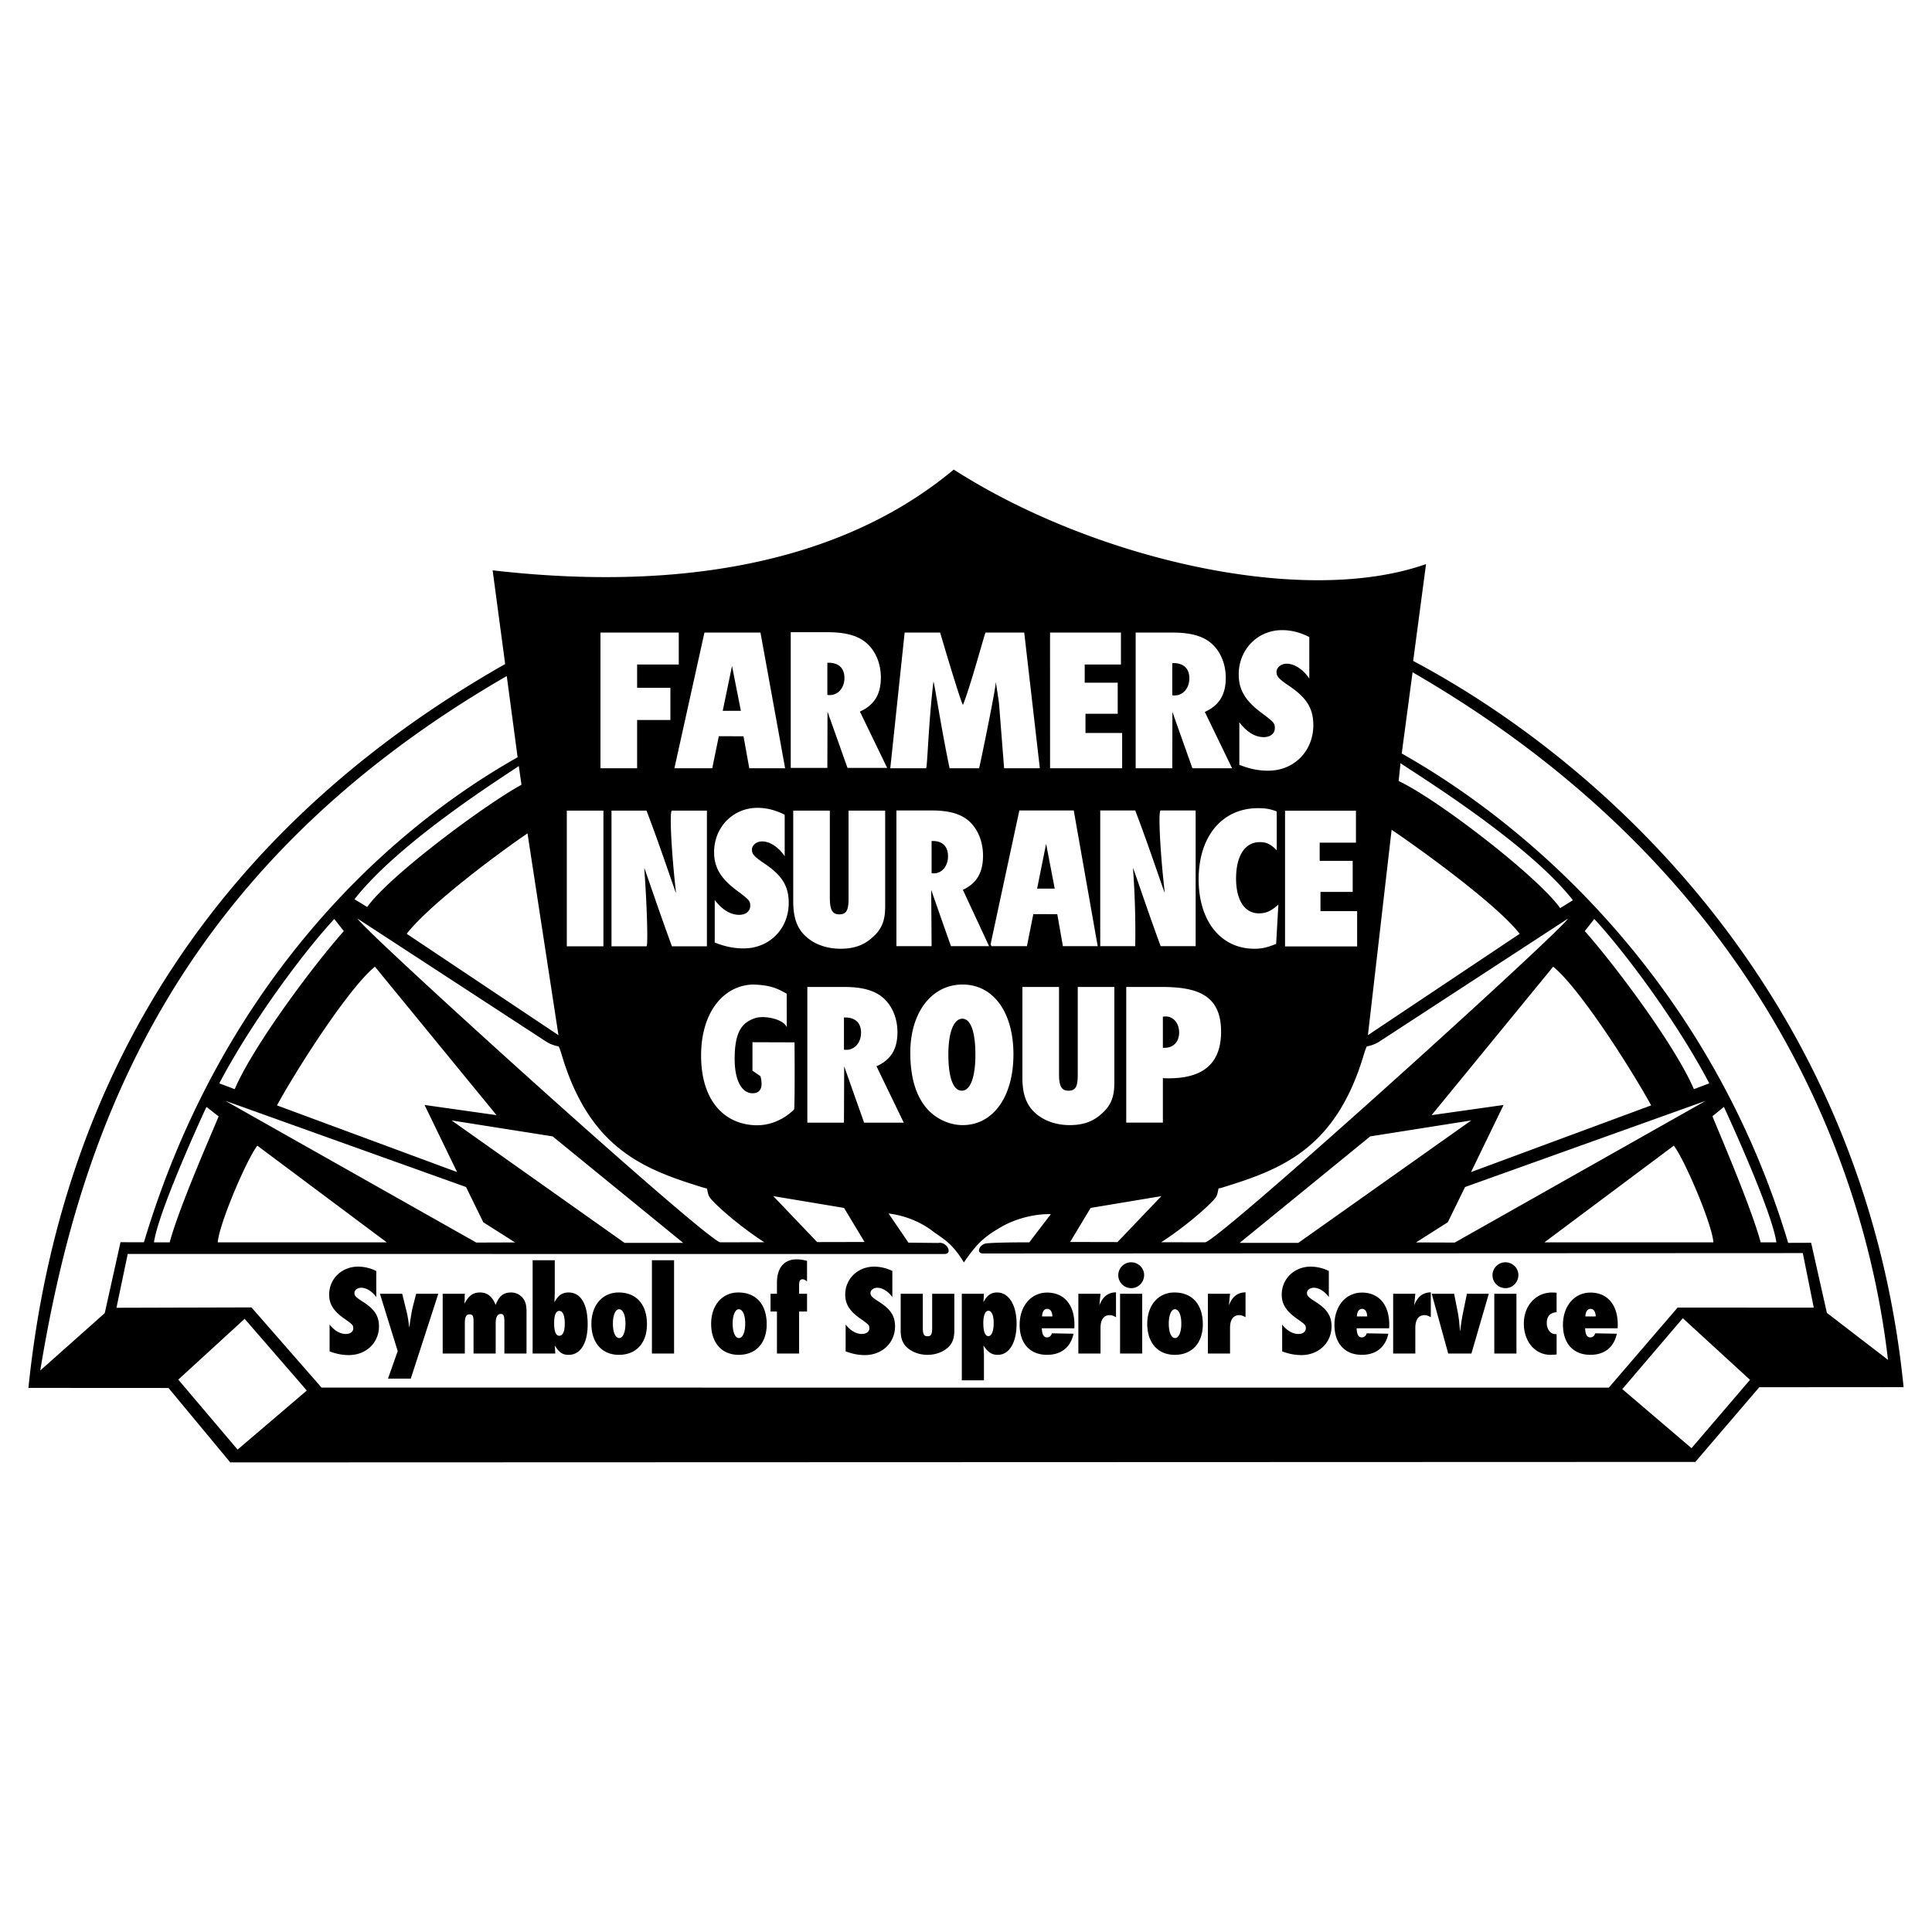 <svg xmlns="http://www.w3.org/2000/svg" width="2500" height="2500" viewBox="0 0 192.756 192.756"><g fill-rule="evenodd" clip-rule="evenodd"><path fill="#fff" d="M0 0h192.756v192.756H0V0z"/><path d="M49.15 56.902c27.657 3.187 40.689-5.653 46.009-10.05 13.817 8.863 34.778 13.783 47.118 9.426l-1.285 9.663c19.52 10.363 45.07 33.917 48.93 72.454l-14.398.01-6.379 7.451-146.172.049-6.161-7.426-13.977-.008C6.083 106.914 22.03 82.376 50.4 66.251l-1.25-9.349zm-31.363 80.744l5.918 6.98 6.905-5.893-6.202-7.154-6.621 6.067zm57.286-33.664v2.842l.794.543c.309 1.131-.012 1.707-.783 1.707-.975 0-1.787-1.086-1.787-3.42 0-2.779.77-3.627 2.005-4.064.894-.314 2.844.051 3.195.895l-.008-3.342c-.899-.512-1.645-.879-3.405-.916-2.881.102-5.135 2.74-5.135 7.084 0 4.303 2.113 6.703 5.156 6.941 1.999.156 3.426-.873 4.123-1.561.088-.436.044-6.695.044-6.695l-4.199-.014zm15.096 8.026l-2.72-5.623c1.441-.648 2.09-1.725 2.09-3.41 0-1.398-.548-2.678-1.461-3.449-.832-.711-2.07-1.055-3.795-1.055h-3.735v13.537h3.653l.024-5.623c.183.529 1.986 5.623 1.986 5.623h3.958zm5.868-13.781c-3.085 0-5.216 2.781-5.216 6.799 0 2.355.507 4.141 1.522 5.42.893 1.115 2.314 1.807 3.694 1.807 3.045 0 5.074-2.822 5.074-7.064 0-4.203-2.009-6.962-5.074-6.962zm11.49.244v8.748c0 1.217-.225 1.602-.934 1.602-.67 0-.934-.445-.934-1.623v-8.727h-3.654v9.051c0 1.664.406 2.762 1.32 3.553.832.752 2.07 1.178 3.389 1.178 1.299 0 2.273-.324 3.105-1.057.994-.832 1.359-1.705 1.359-3.145v-9.58h-3.651zm8.493 13.537v-4.445c.223.021.508.021.568.021 3.084 0 5.197-1.172 5.238-4.555.045-3.771-2.377-4.559-5.928-4.559h-3.533v13.537h3.655v.001zM71.309 94.034c1.019.406 1.91.589 2.886.589 2.567 0 4.497-1.949 4.497-4.547 0-1.624-.636-2.679-2.27-3.815-1.209-.812-1.4-1.035-1.4-1.502 0-.447.467-.812 1.019-.812.764 0 1.633.568 2.249 1.481v-4.14c-.912-.467-1.825-.69-2.716-.69-2.439 0-4.328 1.928-4.328 4.425 0 1.522.658 2.639 2.312 3.856 1.188.893 1.294.995 1.294 1.502 0 .527-.445.893-1.103.893-.87 0-1.697-.507-2.44-1.481v4.241zm27.371.366l-2.613-5.622c1.385-.65 2.01-1.726 2.01-3.41 0-1.4-.527-2.679-1.405-3.451-.8-.71-1.99-1.055-3.648-1.055h-3.589V94.4h3.511l-.039-5.622c.175.527 1.97 5.622 1.97 5.622h3.803zm11.091 0h3.49c.02-1.06.057-3.955-.223-7.794-.012-.171 1.35 3.952 2.76 7.794h3.492V80.862h-3.492c-.256 0-.062 4.091.406 8.159.043.362-1.467-4.321-2.943-8.159h-3.49V94.4zm17.772-4.149c-.73.649-1.217.873-1.947.873-1.422 0-2.273-1.319-2.273-3.471 0-2.273.893-3.633 2.354-3.633.67 0 1.076.183 1.705.812v-3.876c-.67-.244-1.096-.325-1.867-.325-3.572 0-5.926 2.801-5.926 7.104 0 4.161 2.211 6.921 5.561 6.921.771 0 1.279-.122 2.172-.487l.221-3.918zm.666 4.174h7.193v-3.523h-3.658v-1.913h3.215v-3.104h-3.295v-1.812h3.619v-3.187h-7.074v13.539zm-67.199-.013h3.491c.165 0 .056-3.955-.223-7.794-.013-.172 1.349 3.952 2.76 7.794h3.491V80.874h-3.491c-.257 0-.063 4.091.406 8.16.042.361-1.467-4.322-2.943-8.16H61.01v13.538zm-.806 0V80.874H56.55v13.538h3.654zm24.457-13.538v8.748c0 1.218-.224 1.604-.934 1.604-.67 0-.934-.446-.934-1.624v-8.728H79.14v9.053c0 1.664.406 2.76 1.319 3.552.832.751 2.07 1.177 3.39 1.177 1.299 0 2.273-.325 3.105-1.055.995-.833 1.36-1.705 1.36-3.146v-9.581h-3.653zM63.565 76.65v-4.816h3.32v-3.215h-3.32v-2.32h4.156v-3.187h-7.81V76.65h3.654zm40.181 0l-1.559-13.538h-3.865c-.049 0-1.583 5.658-2.246 7.204-.053.125-1.159-3.377-2.276-7.204h-3.543L88.824 76.65h3.563c.142 0 .224-4.32.74-8.626.036-.303.755 4.546 1.614 8.626h2.944c.025 0 1.572-7.443 1.678-8.626.021.386.312 1.888.332 2.456l.486 6.17h3.565zm1.018 0h7.193v-3.523h-3.658v-1.913h3.215V68.11h-3.293v-1.812h3.617v-3.187h-7.074V76.65zm18.162 0l-2.721-5.622c1.441-.65 2.09-1.726 2.09-3.41 0-1.4-.547-2.679-1.461-3.45-.832-.711-2.07-1.056-3.795-1.056h-3.734V76.65h3.652l.016-5.622c.182.527 1.994 5.622 1.994 5.622h3.959zm.722-.345c1.018.406 1.91.588 2.885.588 2.568 0 4.498-1.949 4.498-4.546 0-1.624-.637-2.679-2.27-3.815-1.209-.812-1.4-1.036-1.4-1.502 0-.446.467-.812 1.018-.812.764 0 1.635.568 2.25 1.481v-4.141c-.912-.467-1.824-.69-2.717-.69-2.439 0-4.326 1.928-4.326 4.425 0 1.522.656 2.638 2.312 3.856 1.188.894 1.293.995 1.293 1.502 0 .528-.445.893-1.104.893-.869 0-1.697-.508-2.439-1.482v4.243zm-45.316.345l-2.46-13.538h-5.59L67.285 76.65h3.775l.656-3.199 2.463.008.577 3.191h3.576zm10.181-.035l-2.72-5.622c1.441-.65 2.091-1.726 2.091-3.41 0-1.4-.548-2.679-1.462-3.45-.832-.711-2.07-1.056-3.795-1.056h-3.735v13.538h3.653l.015-5.622c.183.527 1.995 5.622 1.995 5.622h3.958zm7.654 49.338c-1.254-2.086-2.233-2.43-3.146-3.148-1.796-1.342-3.621-1.637-4.367-1.736l1.979 2.91 2.98.031c.808-.174 1.5 1.064.637 1.1l-81.506-.002-1.125 5.369 13.469-.037 6.994 8.002 128.431.002 6.863-7.986 13.584.004-1.094-5.441-81.775.039c-.762.002-.367-.902.281-.998.84-.121 4.311-.113 4.32-.113l2.148-2.811c-1.422-.045-3.387.363-4.992 1.301-1.618.944-2.338 1.561-3.681 3.514zm92.198 9.719c-2.465-21.295-14.148-49.37-47.432-68.6l-1.082 8.104c14.328 8.093 31.184 24.182 38.555 48.824l2.291-.008 1.572 6.994 6.096 4.686zm-11.135-11.721c-.436-3.111-4.939-12.891-5.236-13.516l-1.141.93c.236.66 3.842 8.941 4.809 12.586h1.568zm-6.283 0c-.139-1.881-2.938-8.387-3.953-9.646l-12.906 9.643 16.859.003zm-19.326-30.787c-2.443-3.115-10.451-8.807-12.779-10.378l-2.365 20.494 15.144-10.116zm13.117 17.119c-2.312-4.178-7.262-11.805-9.777-13.837l-12.131 14.812 7.182-1.016-3.246 6.695 17.972-6.654zm5.797-2.199c-3.107-5.92-8.232-12.896-11.473-16.398l-.949 1.21c2.973 3.345 8.971 11.329 10.889 15.77l1.533-.582zm-13.607-18.27c-4.51-5.773-15.768-12.671-17.199-13.671l-.186 1.779c3.967 1.864 13.938 9.592 16.115 12.681l1.27-.789zm-11.789 34.157l25.039-14.141-24.01 8.6-1.723 3.516-3.17 2.012 3.864.013zm-15.606.029l17.254-12.215-10.08 1.592L123.684 124h5.849zm-13.685-.061l4.422.006c2.051-.768 35.588-31.142 36.158-32.29l-18.857 12.294c-.271.166-.67.354-1.209.453-.129.285-.189.473-.314.887-2.826 9.434-8.309 11.414-14.215 13.23-.105.033-.301.041-.262.08-.098.414-.105.689-.389 1.012-.979 1.116-3.405 3.1-5.334 4.328zm-4.354-.017l4.377-4.584-7.057 1.176-2.047 3.398 4.727.01zm63.104 13.744l-6.703-6.148-6.039 7.074 6.906 5.891 5.836-6.817zm-170.58-.932l6.432-5.723 1.573-7.076 2.337.006c7.372-24.645 22.955-40.297 37.282-48.39l-1.082-8.104c-33.285 19.23-42.646 45.535-46.542 69.287zm11.344-12.783h1.567c.967-3.645 4.645-11.91 4.882-12.57l-1.214-.945c-.297.625-4.802 10.404-5.235 13.515zm6.363 0l16.859-.004-12.907-9.643c-1.014 1.26-3.812 7.766-3.952 9.647zm18.848-30.787l15.145 10.116-3.088-20.132c-2.33 1.57-9.614 6.9-12.057 10.016zm-12.942 17.119l17.973 6.654-3.246-6.695 7.181 1.016-12.131-14.812c-2.515 2.033-7.465 9.659-9.777 13.837zm-5.751-2.199l1.534.582c1.918-4.441 7.915-12.425 10.889-15.77l-.951-1.21c-3.238 3.502-8.363 10.478-11.472 16.398zm13.488-18.366l1.269.773c2.18-3.088 11.631-10.131 15.392-12.197l-.268-1.867c-1.432 1-11.885 7.518-16.393 13.291zm12.156 34.253l3.864-.014-3.17-2.012-1.722-3.516-24.01-8.6 25.038 14.142zm14.787.029h5.85l-13.023-10.623-10.081-1.592L62.311 124zm13.947-.061c-1.929-1.229-4.354-3.213-5.334-4.328-.283-.322-.29-.598-.389-1.012.04-.039-.155-.047-.261-.08-5.908-1.816-11.39-3.797-14.216-13.23-.125-.414-.185-.602-.314-.887a3.533 3.533 0 0 1-1.209-.453L35.678 91.655c.57 1.148 34.107 31.522 36.159 32.29l4.421-.006zm5.27-.017l4.728-.01-2.047-3.398-7.057-1.176 4.376 4.584zM98.83 94.214l.092.185h3.535l.637-3.199 2.391.008.561 3.19h3.471l-2.389-13.538H101.7l-2.87 13.354z"/><path d="M105.23 88.659l-.859-4.473-.898 4.473h1.757zM40.984 137.547l2.746-8.469h-2.21l-.332 1.291c-.064.268-.141.639-.205 1.086-.038.217-.038.191-.153 1.008-.077-.664-.153-1.188-.281-1.672l-.421-1.713h-2.223l1.775 5.723-.971 2.746h2.275zM52.532 135.043v-4.086c0-.652-.063-.971-.268-1.303a1.496 1.496 0 0 0-1.277-.703c-.753 0-1.201.357-1.533 1.238-.358-.855-.843-1.238-1.571-1.238-.677 0-1.124.318-1.546 1.123.013-.178.013-.307.026-.369 0-.436 0-.383.013-.627h-2.209v5.965h2.209v-2.975c0-.691.128-.934.498-.934.269 0 .371.18.371.652v3.256h2.21v-3.014c0-.613.166-.92.498-.932.294-.014.371.152.371.816v3.129h2.208v.002zM55.401 135.043H53.14v-9.311h2.21v3.36l-.013.09v.203c-.013.307-.013.307-.026.549.396-.715.779-.982 1.418-.982 1.213 0 1.903 1.148 1.903 3.168 0 1.902-.716 3.053-1.903 3.053-.601 0-.945-.23-1.38-.934.013.141.013.244.025.307.014.268.014.294.027.497zm.396-4.252c-.332 0-.511.42-.511 1.225 0 .844.179 1.266.524 1.252.357-.012.537-.447.537-1.238 0-.794-.205-1.239-.55-1.239zM61.711 128.951c1.776 0 2.836 1.188 2.836 3.168 0 1.877-1.073 3.053-2.797 3.053-1.686 0-2.746-1.201-2.746-3.092 0-1.851 1.099-3.129 2.707-3.129zm.052 1.674c-.358 0-.613.586-.613 1.43 0 .869.255 1.443.626 1.443.37 0 .626-.574.626-1.443s-.256-1.43-.639-1.43zM67.252 135.043v-9.311h-2.21v9.311h2.21zM73.659 128.951c1.775 0 2.836 1.188 2.836 3.168 0 1.877-1.073 3.053-2.797 3.053-1.687 0-2.747-1.201-2.747-3.092 0-1.851 1.098-3.129 2.708-3.129zm.051 1.674c-.358 0-.613.586-.613 1.43 0 .869.255 1.443.626 1.443s.626-.574.626-1.443-.256-1.43-.639-1.43zM79.727 135.043v-4.189h.792v-1.775h-.792v-.83c0-.459.089-.613.345-.613.127 0 .217.039.447.205v-2.043c-.447-.115-.715-.154-1.035-.154-1.251 0-1.967.844-1.967 2.338v1.098h-.639v1.775h.639v4.189h2.21v-.001zM89.861 129.078v3.666c0 .895.255 1.443.855 1.877.511.359 1.137.551 1.827.551.677 0 1.303-.191 1.814-.551.601-.434.856-.982.856-1.877v-3.666h-2.21v3.359c0 .689-.102.881-.46.881-.37 0-.473-.191-.473-.881v-3.359h-2.209zM98.17 137.713h-2.21v-8.635h2.21l-.053.844c.359-.689.754-.971 1.367-.971 1.162 0 1.941 1.252 1.941 3.104 0 1.902-.727 3.117-1.877 3.117-.6 0-.984-.256-1.432-.934.027.281.053.832.053.984v2.491h.001zm.447-6.936c-.32 0-.512.459-.512 1.238 0 .805.18 1.291.498 1.291.332 0 .537-.486.537-1.316.001-.754-.204-1.213-.523-1.213zM104.949 133.025l2.158.039c-.293 1.365-1.238 2.107-2.645 2.107-1.699 0-2.732-1.137-2.732-2.99 0-1.877 1.137-3.219 2.746-3.219 1.686 0 2.721 1.215 2.721 3.193 0 .064 0 .205-.014.371h-3.244c.039.639.191.906.523.906.231.002.411-.151.487-.407zm-.984-1.685H105c-.025-.486-.205-.754-.523-.754-.307 0-.487.281-.512.754zM109.799 135.043v-2.555c0-.83.332-1.277.92-1.277.203 0 .344.053.625.205v-2.479c-.805.014-1.328.436-1.66 1.303l.115-1.162h-2.211v5.965h2.211zM113.959 135.043v-5.965h-2.209v5.965h2.209zM112.848 125.938a1.29 1.29 0 0 0 .026 2.58c.703 0 1.277-.588 1.277-1.316-.001-.69-.589-1.264-1.303-1.264zM117.17 128.951c1.775 0 2.836 1.188 2.836 3.168 0 1.877-1.074 3.053-2.799 3.053-1.686 0-2.746-1.201-2.746-3.092 0-1.851 1.1-3.129 2.709-3.129zm.051 1.674c-.357 0-.613.586-.613 1.43 0 .869.256 1.443.627 1.443.369 0 .625-.574.625-1.443s-.256-1.43-.639-1.43zM122.721 135.043v-2.555c0-.83.332-1.277.92-1.277.205 0 .346.053.625.205v-2.479c-.805.014-1.328.436-1.66 1.303l.115-1.162h-2.209v5.965h2.209zM127.922 134.826c.68.256 1.273.371 1.924.371 1.713 0 3.002-1.227 3.002-2.861 0-1.021-.426-1.686-1.516-2.402-.807-.51-.934-.65-.934-.943 0-.281.311-.512.68-.512.51 0 1.09.357 1.5.932v-2.605a4.157 4.157 0 0 0-1.812-.434c-1.627 0-2.887 1.213-2.887 2.785 0 .957.439 1.66 1.543 2.426.793.562.863.627.863.945 0 .332-.297.562-.736.562-.58 0-1.133-.32-1.627-.934v2.67zM136.357 133.025l2.158.039c-.293 1.365-1.238 2.107-2.643 2.107-1.699 0-2.734-1.137-2.734-2.99 0-1.877 1.137-3.219 2.746-3.219 1.686 0 2.721 1.215 2.721 3.193 0 .064 0 .205-.014.371h-3.244c.039.639.191.906.525.906.23.002.409-.151.485-.407zm-.984-1.685h1.035c-.025-.486-.203-.754-.523-.754-.307 0-.485.281-.512.754zM141.207 135.043v-2.555c0-.83.332-1.277.92-1.277.205 0 .344.053.625.205v-2.479c-.805.014-1.328.436-1.66 1.303l.115-1.162h-2.211v5.965h2.211zM146.803 135.043l1.736-5.965h-2.184l-.383 1.865c-.104.523-.18.932-.295 1.904l-.025-.193-.012-.178c-.025-.256-.014-.141-.039-.357l-.025-.307a14.563 14.563 0 0 0-.152-.984l-.346-1.75h-2.236l1.648 5.965h2.313zM151.297 135.043v-5.965h-2.211v5.965h2.211zM150.186 125.938c-.703 0-1.279.586-1.279 1.289 0 .715.576 1.291 1.305 1.291.701 0 1.277-.588 1.277-1.316-.001-.69-.589-1.264-1.303-1.264zM155.303 133.102h-.152c-.461 0-.83-.498-.83-1.111 0-.65.344-1.033.982-1.072v-1.941a7.21 7.21 0 0 0-.447-.025c-1.621 0-2.822 1.316-2.822 3.09 0 1.814 1.123 3.131 2.67 3.131.127 0 .369-.014.6-.039v-2.033h-.001zM159.156 133.025l2.158.039c-.295 1.365-1.24 2.107-2.645 2.107-1.699 0-2.732-1.137-2.732-2.99 0-1.877 1.137-3.219 2.746-3.219 1.686 0 2.721 1.215 2.721 3.193 0 .064 0 .205-.014.371h-3.244c.039.639.191.906.523.906.231.002.409-.151.487-.407zm-.984-1.685h1.035c-.025-.486-.205-.754-.523-.754-.307 0-.487.281-.512.754zM84.372 134.826c.68.256 1.274.371 1.925.371 1.713 0 3.001-1.227 3.001-2.861 0-1.021-.425-1.686-1.515-2.402-.807-.51-.934-.65-.934-.943 0-.281.311-.512.679-.512.51 0 1.09.357 1.5.932v-2.605a4.154 4.154 0 0 0-1.812-.434c-1.628 0-2.888 1.213-2.888 2.785 0 .957.439 1.66 1.543 2.426.792.562.863.627.863.945 0 .332-.297.562-.736.562-.581 0-1.132-.32-1.628-.934v2.67h.002zM32.884 134.826c.679.256 1.274.371 1.925.371 1.713 0 3.001-1.227 3.001-2.861 0-1.021-.425-1.686-1.515-2.402-.807-.51-.934-.65-.934-.943 0-.281.312-.512.679-.512.51 0 1.09.357 1.5.932v-2.605a4.157 4.157 0 0 0-1.812-.434c-1.627 0-2.887 1.213-2.887 2.785 0 .957.438 1.66 1.543 2.426.792.562.863.627.863.945 0 .332-.297.562-.736.562-.58 0-1.132-.32-1.627-.934v2.67zM82.545 66.121v3.207c.082.021.203.021.244.021.832 0 1.461-.73 1.461-1.705 0-.974-.568-1.522-1.583-1.522h-.122v-.001zM73.918 70.918l-.885-4.473-.926 4.473h1.811zM116.957 66.156v3.207c.082.021.203.021.244.021.832 0 1.461-.73 1.461-1.705 0-.974-.568-1.522-1.582-1.522h-.123v-.001zM92.945 83.906v3.207c.078.021.195.021.234.021.8 0 1.405-.73 1.405-1.705 0-.974-.546-1.522-1.522-1.522h-.117v-.001zM116.02 104.539h.182c.873 0 1.441-.609 1.441-1.523 0-.934-.568-1.604-1.359-1.604-.041 0-.162.021-.264.021v3.106zM96.017 101.637c-.873 0-1.4 1.379-1.4 3.572 0 2.293.487 3.611 1.339 3.611s1.36-1.318 1.36-3.592-.467-3.591-1.299-3.591zM84.202 101.514v3.207c.082.021.203.021.244.021.832 0 1.461-.732 1.461-1.705 0-.975-.568-1.523-1.583-1.523h-.122z"/></g></svg>